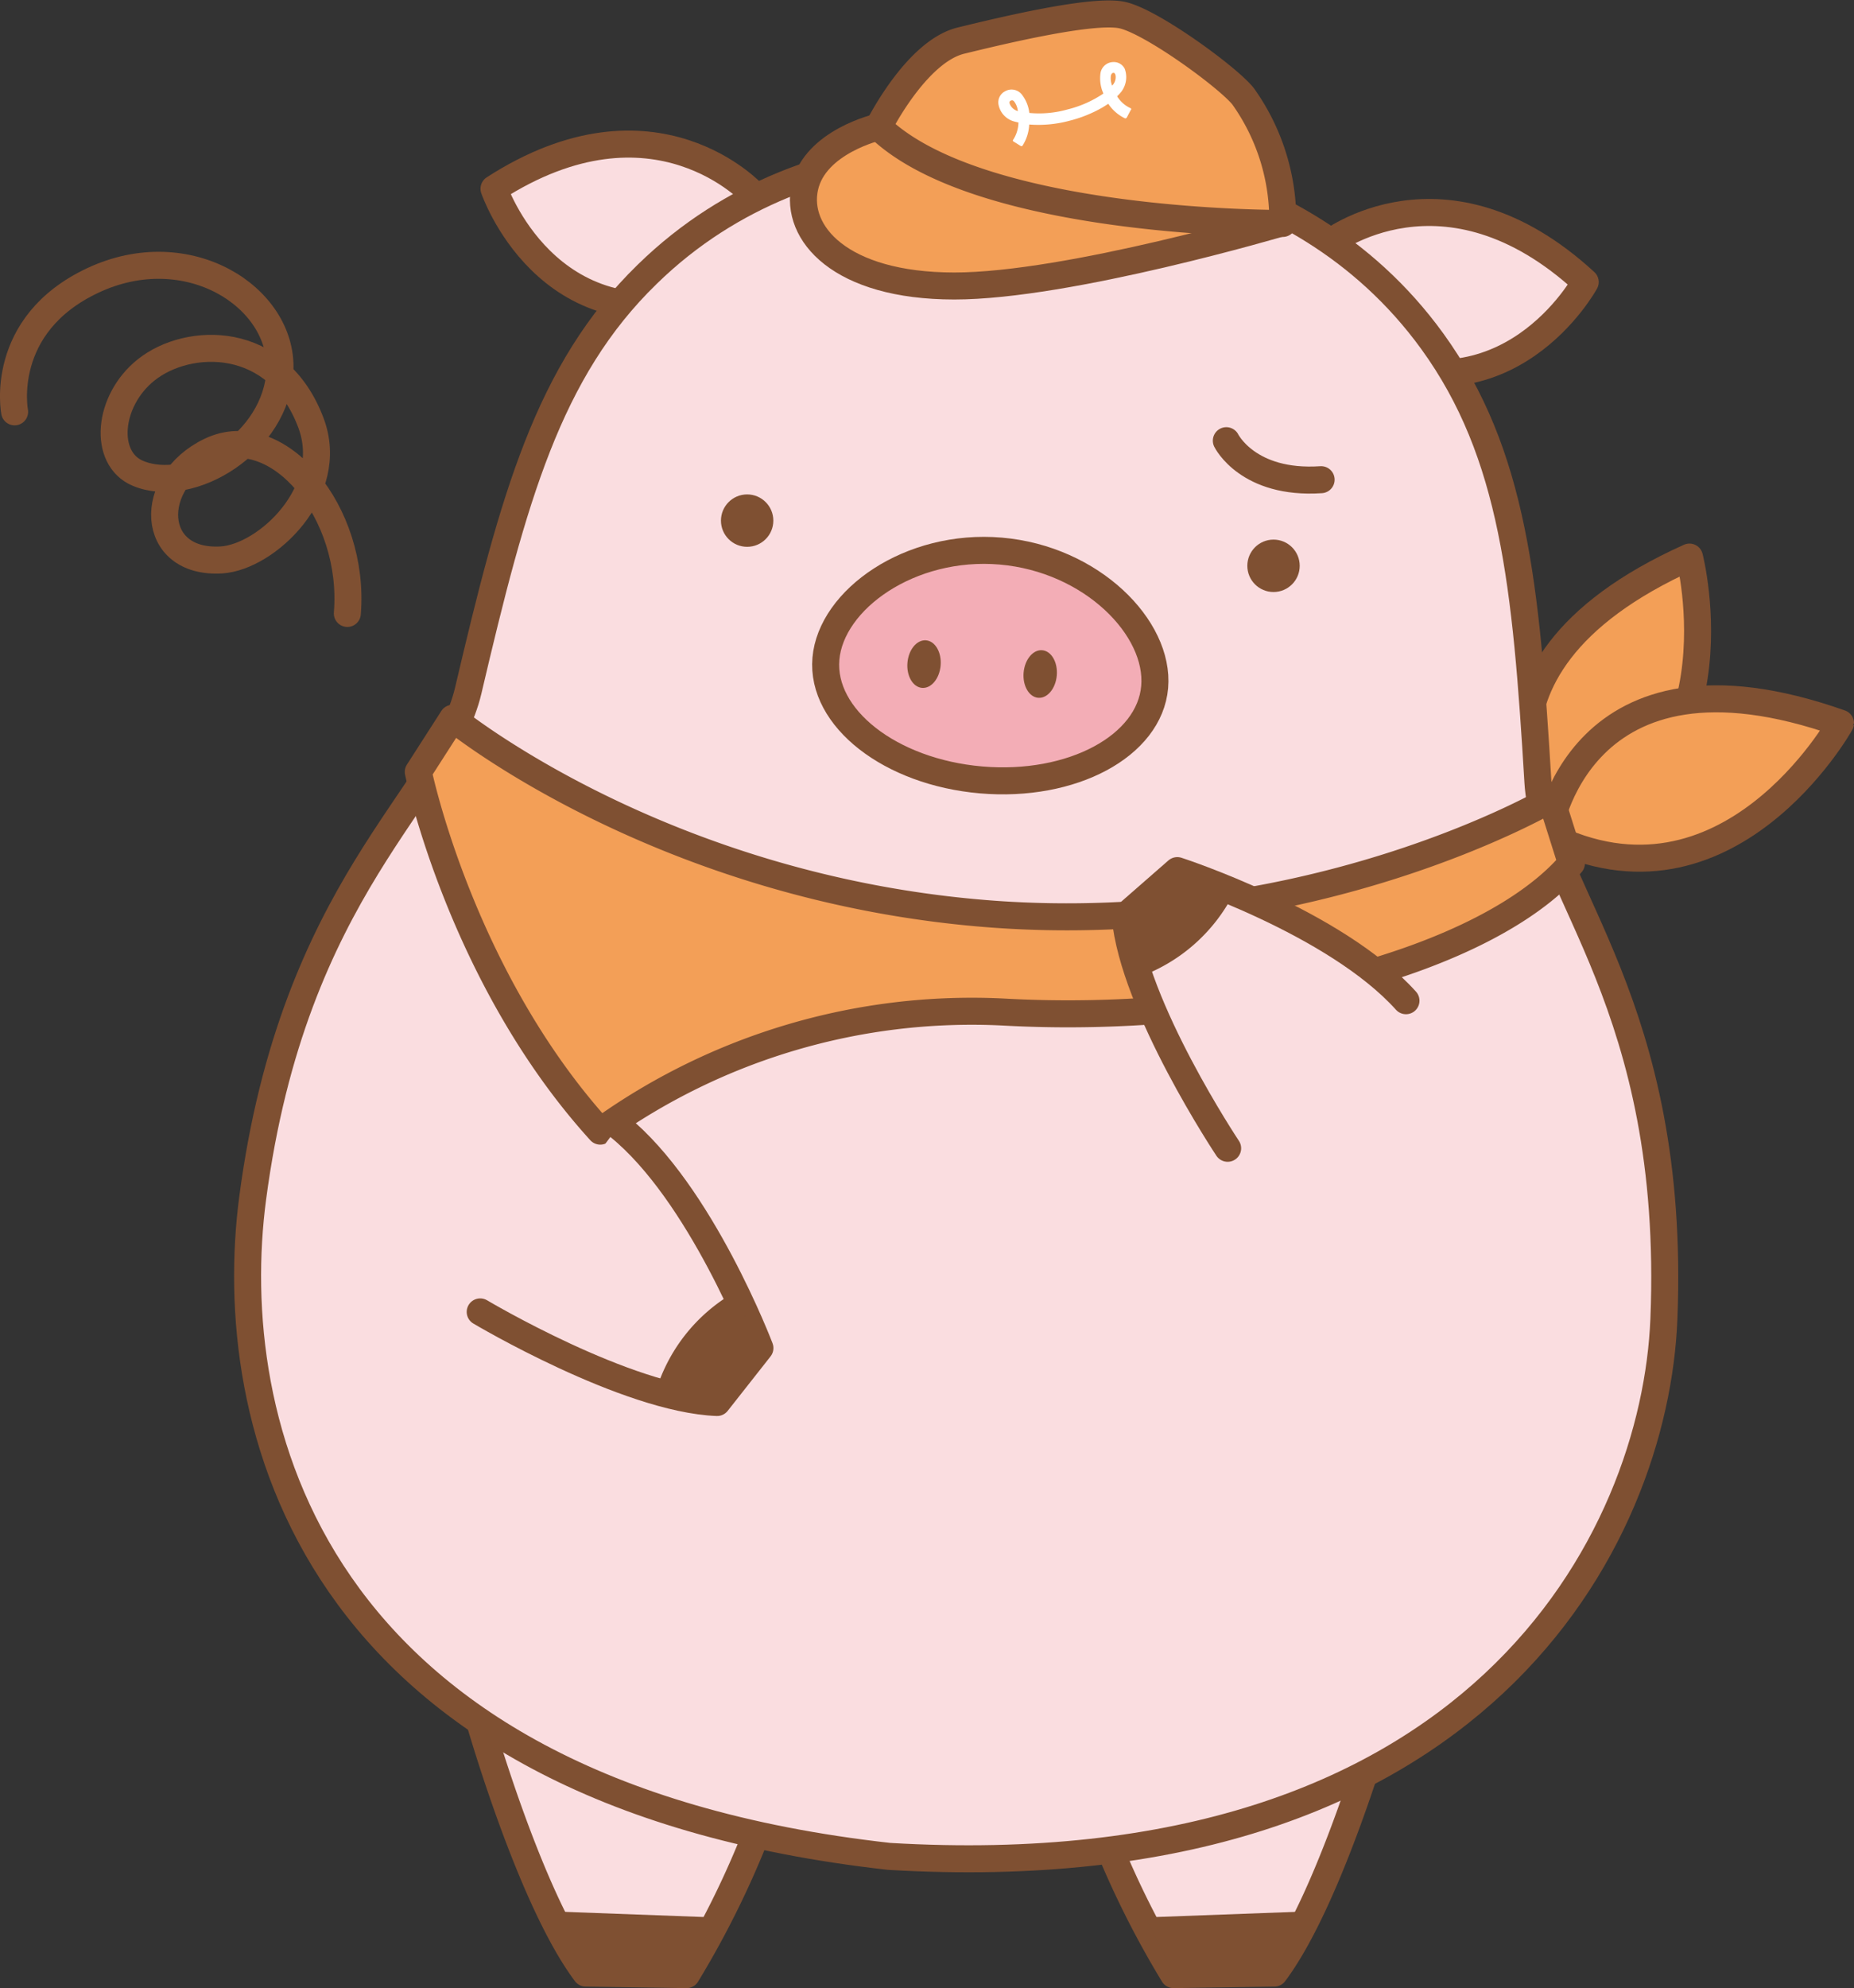 <?xml version="1.0" encoding="UTF-8"?> <svg xmlns="http://www.w3.org/2000/svg" viewBox="0 0 182.66 195.74"><rect x="0" y="0" width="182.66" height="195.74" fill="#333333" stroke="none"/><defs><style>.cls-1{fill:#fadde0;}.cls-1,.cls-3,.cls-4,.cls-6{stroke:#7f5032;stroke-linecap:round;stroke-linejoin:round;stroke-width:2.66px;}.cls-2{fill:#7f5032;}.cls-3{fill:#f39f57;}.cls-4{fill:#f3adb6;}.cls-5{fill:#fff;}.cls-6{fill:none;}</style></defs><g id="レイヤー_2" data-name="レイヤー 2"><g id="レイヤー_1-2" data-name="レイヤー 1"><path class="cls-1" d="M136.26,168.62s-5.08,18.15-10.71,25.65l-9.93.15a90.49,90.49,0,0,1-7.5-15.48Z"></path><polygon class="cls-2" points="129.31 188.18 125.55 194.28 115.62 194.41 112.81 188.79 129.31 188.18"></polygon><path class="cls-1" d="M47,168.62s5.08,18.15,10.71,25.65l9.93.15a90.49,90.49,0,0,0,7.5-15.48Z"></path><polygon class="cls-2" points="53.95 188.18 57.7 194.28 67.63 194.41 70.44 188.79 53.95 188.18"></polygon><path class="cls-3" d="M153.21,82.71s-12-16.52,13.24-27.86C166.45,54.85,172.13,76.9,153.21,82.71Z"></path><path class="cls-3" d="M152.5,82.21s2.78-20.21,28.83-11C181.33,71.24,170.18,91.1,152.5,82.21Z"></path><path class="cls-1" d="M74.27,19.18s-9.75-10.82-25.6-.6c0,0,5.18,15.26,21.29,10.71Z"></path><path class="cls-1" d="M130.85,24s11.45-9,25.33,3.77c0,0-7.7,14.16-22.8,6.93Z"></path><path class="cls-1" d="M163.93,129.87c1.25-31-11.77-42.18-12.41-52.85-1.16-19.41-2.4-32.36-10.4-43.41-13.76-19-37.39-18.34-37.39-18.34S80.56,10.6,63.77,27C54,36.49,50.58,49.05,46.13,68c-2.45,10.42-17.19,19.24-21.24,50-2.82,21.44,4.88,58.33,62.71,64.78C145.68,186.21,163.06,151.48,163.93,129.87Z"></path><circle class="cls-2" cx="73.61" cy="51.26" r="2.58"></circle><circle class="cls-2" cx="125.47" cy="55.71" r="2.58"></circle><path class="cls-4" d="M113.76,67.64c-.5,5.82-8.15,9.92-17.1,9.15S80.87,70.68,81.37,64.86s8.28-11.37,17.23-10.6S114.26,61.82,113.76,67.64Z"></path><ellipse class="cls-2" cx="91.05" cy="65.39" rx="2.35" ry="1.64" transform="translate(18.11 150.52) rotate(-85.1)"></ellipse><ellipse class="cls-2" cx="102.5" cy="66.37" rx="2.35" ry="1.64" transform="translate(27.6 162.82) rotate(-85.1)"></ellipse><path class="cls-3" d="M86.56,12.5s-6.28,1.43-7.27,5.93S82.74,28.15,94,28.16s32.37-6.24,32.37-6.24S103.17,22.63,86.56,12.5Z"></path><path class="cls-3" d="M86.56,12.5S90.25,5.08,94.67,4s13-3.11,15.86-2.52,10.46,6.14,11.94,8a21,21,0,0,1,3.91,12.52S96.58,22.19,86.56,12.5Z"></path><path class="cls-5" d="M111.36,10.64h0a3,3,0,0,1-1.3-1.16,4.48,4.48,0,0,0,.43-.47,2.37,2.37,0,0,0,.32-2.24,1.2,1.2,0,0,0-1.12-.66,1.3,1.3,0,0,0-1.28,1.19,3.65,3.65,0,0,0,.3,1.91,11.05,11.05,0,0,1-3.55,1.57,10.27,10.27,0,0,1-3.75.34,3.58,3.58,0,0,0-.69-1.75A1.29,1.29,0,0,0,99,9a1.22,1.22,0,0,0-.63,1.26,2.12,2.12,0,0,0,1.45,1.67c.16.05.33.09.52.13a3.23,3.23,0,0,1-.52,1.7h0s-.07.09,0,.15h0l.72.45a.16.16,0,0,0,.19,0h0a4.21,4.21,0,0,0,.67-2.1,11.81,11.81,0,0,0,4-.38,12.83,12.83,0,0,0,3.22-1.3l.57-.36a4.12,4.12,0,0,0,1.64,1.43.17.17,0,0,0,.18-.07l.39-.74h0A.11.11,0,0,0,111.36,10.64Zm-11.08.3a1.23,1.23,0,0,1-.7-.52c-.12-.19-.2-.42,0-.51s.3,0,.46.27A1.87,1.87,0,0,1,100.28,10.94Zm9.15-3.3c0-.29.11-.46.27-.47s.23.24.22.46a1.18,1.18,0,0,1-.35.8A2,2,0,0,1,109.43,7.64Z"></path><path class="cls-3" d="M154.82,85l-2-6.33S129.55,92.35,97.75,90C65.22,87.58,44.6,70.72,44.6,70.72L41.21,76s4.15,20.21,17.93,35.37A62.67,62.67,0,0,1,98.76,99.64C122.92,101,146.64,94.56,154.82,85Z"></path><path class="cls-1" d="M138.52,98.53c-7-7.78-22.53-12.81-22.53-12.81l-5.14,4.49c.79,8.89,10.1,22.85,10.1,22.85"></path><path class="cls-2" d="M112,96.27a16.88,16.88,0,0,0,9.56-8.33L116,85.72l-5.14,4.49Z"></path><path class="cls-1" d="M60.93,110.88c8.13,6.56,13.94,21.85,13.94,21.85l-4.22,5.36c-8.92-.34-23.34-8.92-23.34-8.92"></path><path class="cls-2" d="M64.54,137.24a16.86,16.86,0,0,1,7.83-10l2.5,5.46-4.22,5.36Z"></path><path class="cls-6" d="M120.82,43.39s2.12,4.33,9.34,3.84"></path><path class="cls-6" d="M1.44,40.55S-.21,32,9.15,27.61s18.71,1.65,18.43,8.81-8.8,12.38-14,10.18c-3.45-1.45-3-7.14.82-10.18,4.13-3.3,12.94-3.58,16.24,5.23,2.53,6.76-4.4,13.2-8.81,13.48-7.13.44-7.43-7.71-1.1-10.73,6.63-3.17,14.31,6.05,13.49,16"></path></g></g></svg> 